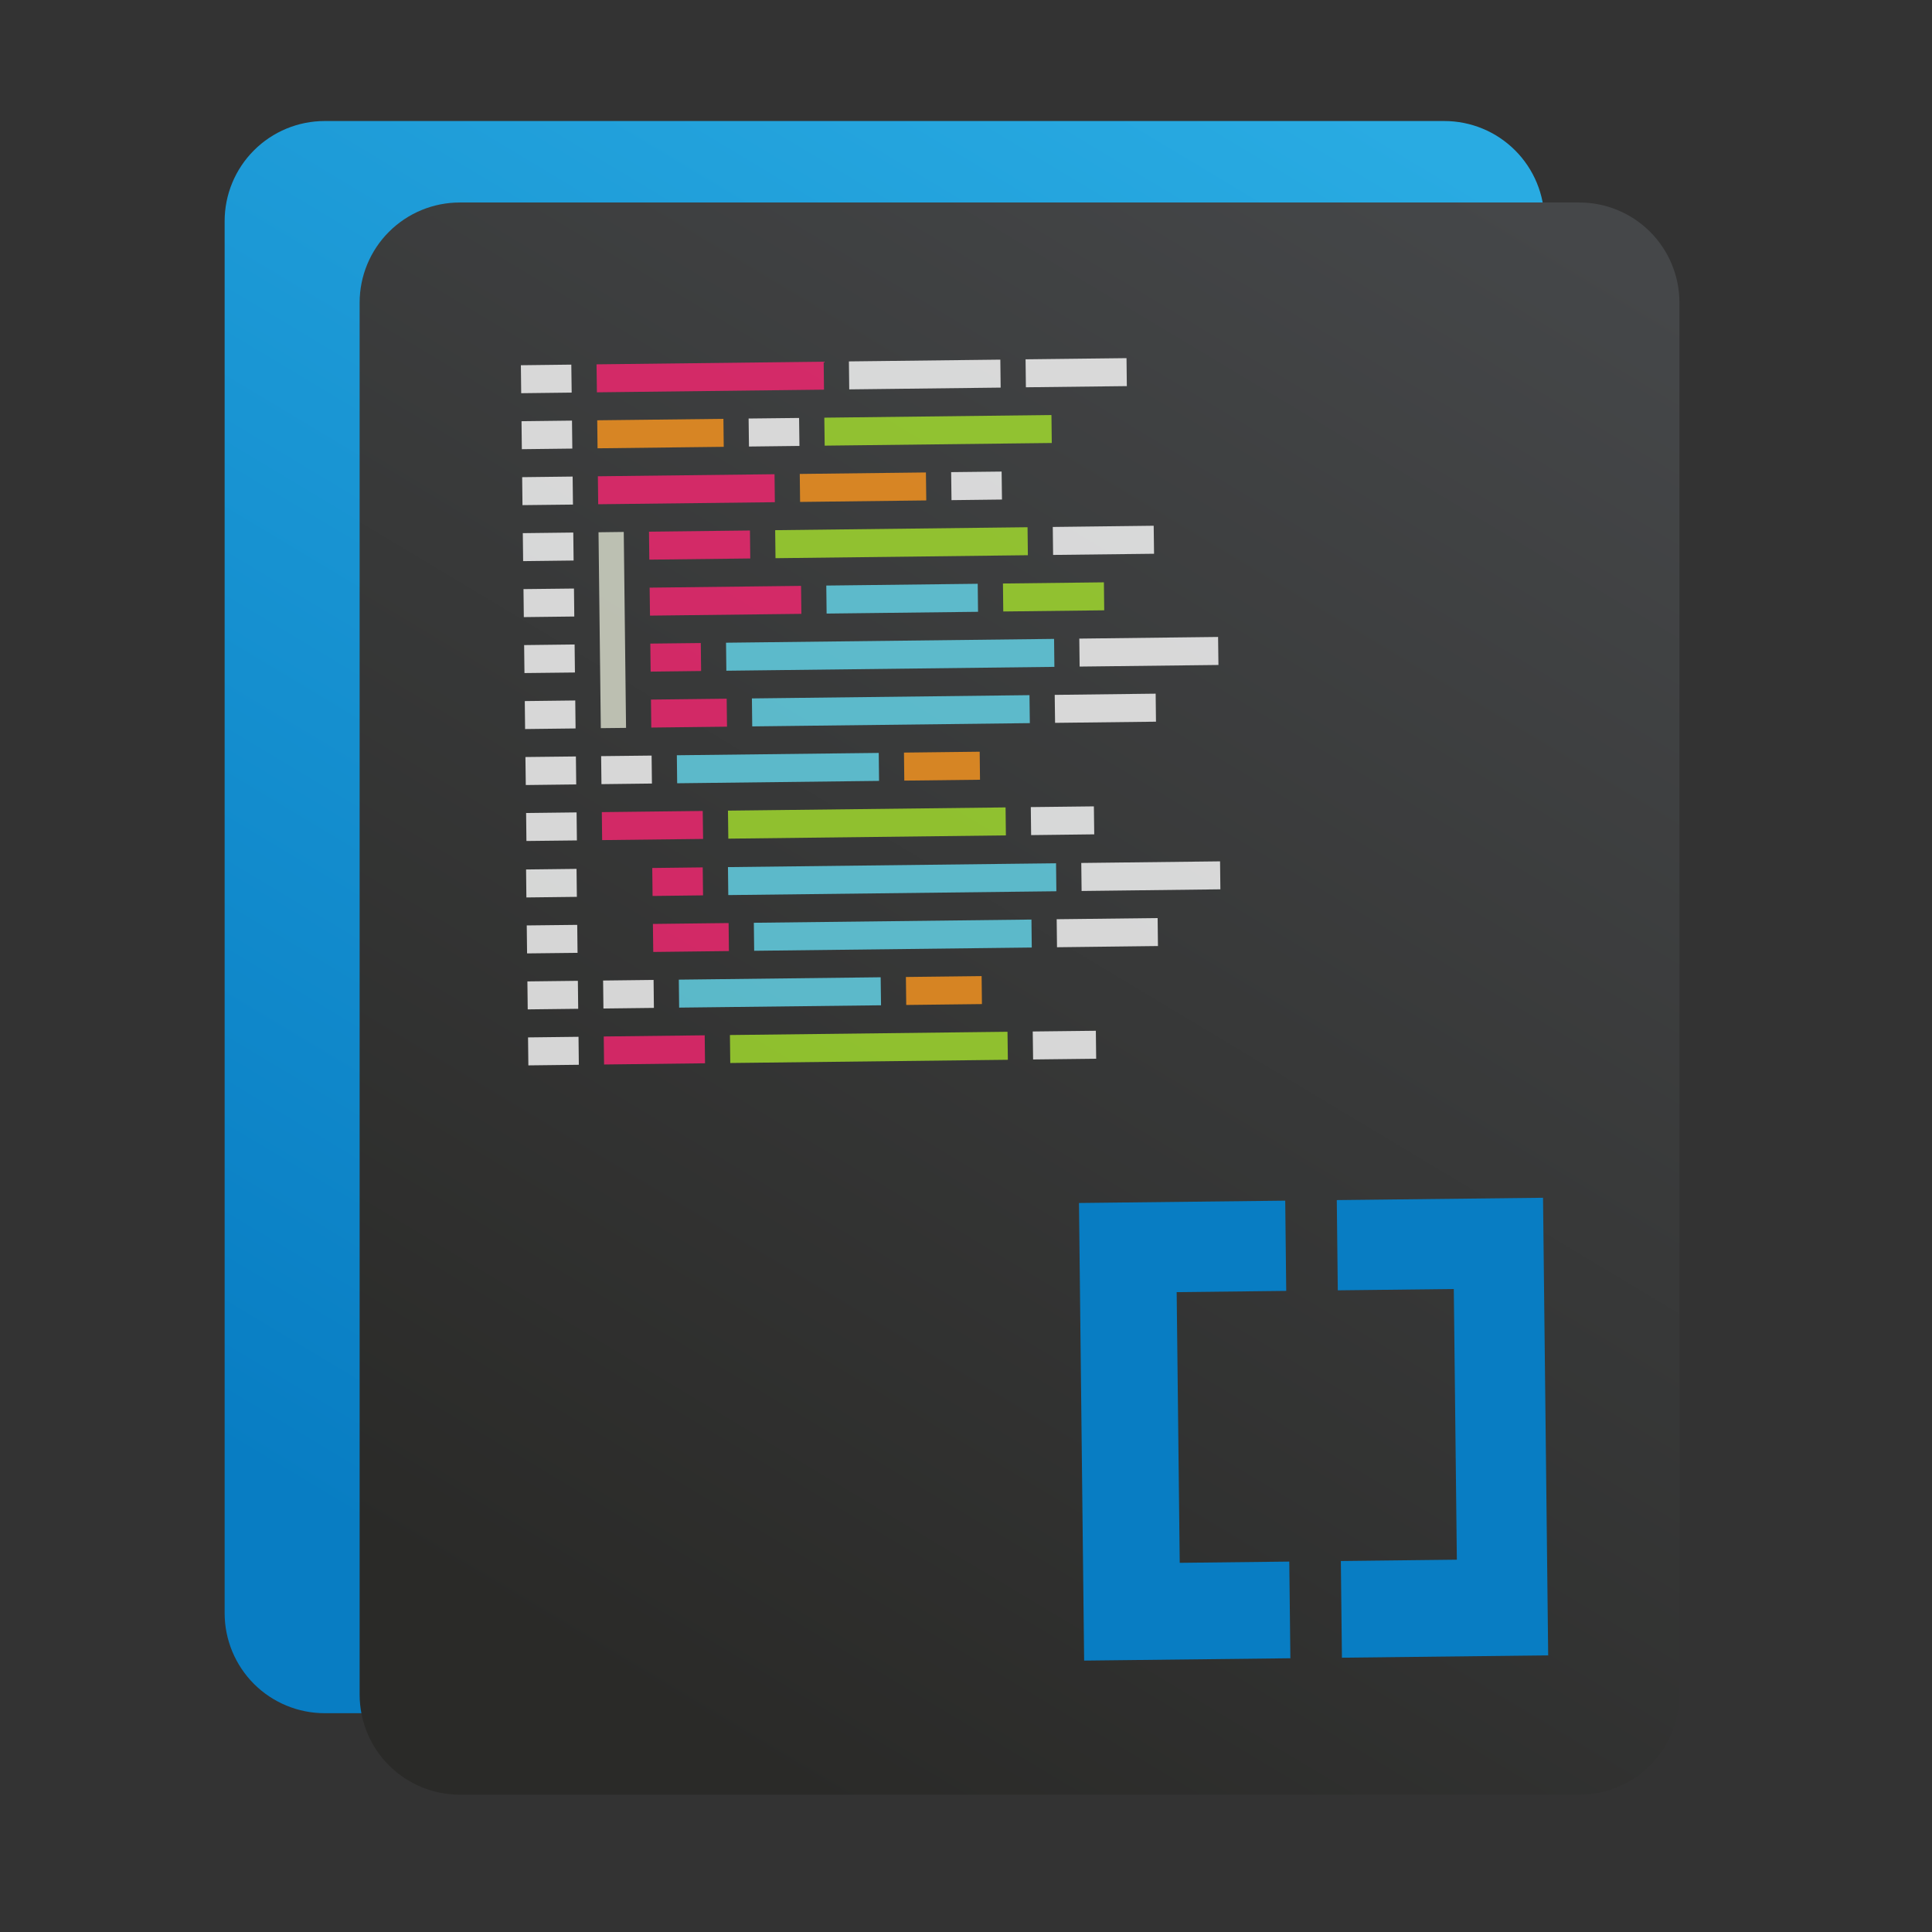 <svg clip-rule="evenodd" fill-rule="evenodd" stroke-linejoin="round" stroke-miterlimit="1.414" viewBox="0 0 48 48" xmlns="http://www.w3.org/2000/svg">
 <rect x="0" y="0" width="48" height="48" fill="#333333" stroke="none"/>
 <linearGradient id="a" x2="1" gradientTransform="matrix(-22.265 37.764 -37.764 -22.265 36.405 3.817)" gradientUnits="userSpaceOnUse">
  <stop stop-color="#29abe2" offset="0"/>
  <stop stop-color="#087dc3" offset="1"/>
 </linearGradient>
 <linearGradient id="b" x2="1" gradientTransform="matrix(-22.265 37.764 -37.764 -22.265 39.759 5.841)" gradientUnits="userSpaceOnUse">
  <stop stop-color="#454749" offset="0"/>
  <stop stop-color="#2a2a28" offset="1"/>
 </linearGradient>
 <linearGradient id="c" x2="1" gradientTransform="matrix(11.657 0 0 11.657 26.807 35.508)" gradientUnits="userSpaceOnUse">
  <stop stop-color="#29abe2" offset="0"/>
  <stop stop-color="#087dc3" offset="0"/>
  <stop stop-color="#087dc3" offset="1"/>
 </linearGradient>
 <path d="m38.371 5.494c0-.66-.262-1.292-.728-1.758-.467-.467-1.099-.729-1.759-.729h-27.817c-.659 0-1.292.262-1.758.729-.466.466-.728 1.098-.728 1.758v34.583c0 .66.262 1.292.728 1.759.466.466 1.099.728 1.758.728h27.817c.66 0 1.292-.262 1.759-.728.466-.467.728-1.099.728-1.759z" fill="url(#a)"/>
 <path d="m41.725 7.518c0-.659-.262-1.292-.728-1.758-.466-.467-1.099-.729-1.758-.729h-27.817c-.66 0-1.292.262-1.759.729-.466.466-.728 1.099-.728 1.758v34.583c0 .66.262 1.292.728 1.759.467.466 1.099.728 1.759.728h27.817c.659 0 1.292-.262 1.758-.728.466-.467.728-1.099.728-1.759z" fill="url(#b)"/>
 <g fill-opacity=".8">
  <path d="m12.941 9.074 1.253-.015.009.695-1.254.015z" fill="#fff"/>
  <path d="m12.973 11.855 1.254-.015.008.696-1.254.014z" fill="#fff"/>
  <path d="m12.957 10.465 1.254-.015.008.695-1.254.015z" fill="#fff"/>
  <path d="m12.989 13.246 1.254-.015.008.695-1.254.015z" fill="#fff"/>
  <path d="m13.022 16.027 1.254-.015.008.696-1.254.014z" fill="#fff"/>
  <path d="m13.006 14.636 1.254-.014.008.695-1.254.015z" fill="#fff"/>
  <path d="m13.038 17.418 1.254-.015.008.695-1.254.015z" fill="#fff"/>
  <path d="m13.071 20.199 1.254-.015.008.696-1.254.014z" fill="#fff"/>
  <path d="m13.054 18.808 1.254-.014.008.695-1.253.015z" fill="#fff"/>
  <path d="m14.821 9.052 5.643-.066.008.695-5.642.066z" fill="#f92672"/>
  <path d="m21.091 8.979 3.762-.044.008.695-3.762.044z" fill="#fff"/>
  <path d="m25.48 8.927 2.508-.029.008.695-2.508.029z" fill="#fff"/>
  <path d="m14.838 10.442 3.135-.036.008.695-3.135.037z" fill="#fd971f"/>
  <path d="m18.599 10.398 1.254-.014.009.695-1.254.015z" fill="#fff"/>
  <path d="m20.48 10.377 5.643-.066.008.695-5.642.066z" fill="#a6e22e"/>
  <path d="m14.854 11.833 4.389-.051.008.695-4.389.051z" fill="#f92672"/>
  <path d="m19.87 11.775 3.134-.037.009.695-3.135.037z" fill="#fd971f"/>
  <path d="m23.631 11.73 1.254-.014.009.695-1.254.015z" fill="#fff"/>
  <path d="m16.124 13.209 2.508-.029.008.695-2.508.029z" fill="#f92672"/>
  <path d="m19.259 13.172 6.27-.073.008.695-6.27.074z" fill="#a6e22e"/>
  <path d="m26.156 13.092 2.507-.03.009.696-2.508.029z" fill="#fff"/>
  <path d="m16.14 14.6 3.762-.044.008.695-3.761.044z" fill="#f92672"/>
  <path d="m20.529 14.548 3.762-.044.008.696-3.762.044z" fill="#66d9ef"/>
  <path d="m24.918 14.497 2.508-.029.008.695-2.508.029z" fill="#a6e22e"/>
  <path d="m16.157 15.99 1.254-.014.008.695-1.254.015z" fill="#f92672"/>
  <path d="m18.038 15.968 8.15-.095.008.695-8.15.096z" fill="#66d9ef"/>
  <path d="m26.815 15.866 3.448-.041.009.696-3.449.04z" fill="#fff"/>
  <path d="m16.173 17.381 1.881-.022.008.695-1.881.022z" fill="#f92672"/>
  <path d="m18.681 17.352 6.896-.081.009.695-6.897.081z" fill="#66d9ef"/>
  <path d="m26.204 17.264 2.508-.03.008.696-2.507.029z" fill="#fff"/>
  <path d="m16.189 18.772-1.254.014.008.696 1.254-.015z" fill="#fff"/>
  <path d="m16.816 18.764 5.016-.058.008.695-5.016.059z" fill="#66d9ef"/>
  <path d="m22.459 18.698 1.881-.022.008.696-1.881.022z" fill="#fd971f"/>
  <path d="m14.952 20.177 2.507-.029.009.695-2.508.029z" fill="#f92672"/>
  <path d="m18.086 20.14 6.897-.08.008.695-6.896.081z" fill="#a6e22e"/>
  <path d="m25.61 20.052 1.567-.018.009.695-1.568.019z" fill="#fff"/>
 </g>
 <path d="m14.87 13.224.627-.008.057 4.868-.627.007z" fill="#faffeb" fill-opacity=".678"/>
 <path d="m13.07 21.602 1.254-.015.008.695-1.254.015z" fill="#fff" fill-opacity=".8"/>
 <path d="m13.087 22.992 1.254-.014.008.695-1.254.014z" fill="#fff" fill-opacity=".8"/>
 <path d="m13.119 25.774 1.254-.015.008.695-1.254.015z" fill="#fff" fill-opacity=".8"/>
 <path d="m13.103 24.383 1.254-.015.008.695-1.254.015z" fill="#fff" fill-opacity=".8"/>
 <path d="m16.205 21.565 1.254-.015.008.695-1.254.015z" fill="#f92672" fill-opacity=".8"/>
 <path d="m18.086 21.543 8.151-.095.008.695-8.151.095z" fill="#66d9ef" fill-opacity=".8"/>
 <path d="m26.864 21.44 3.448-.04.008.695-3.448.041z" fill="#fff" fill-opacity=".8"/>
 <path d="m16.221 22.955 1.881-.022.008.696-1.88.022z" fill="#f92672" fill-opacity=".8"/>
 <path d="m18.729 22.926 6.897-.08.008.695-6.897.081z" fill="#66d9ef" fill-opacity=".8"/>
 <path d="m26.253 22.838 2.508-.029.008.695-2.508.03z" fill="#fff" fill-opacity=".8"/>
 <path d="m16.238 24.346-1.254.015.008.695 1.254-.015z" fill="#fff" fill-opacity=".8"/>
 <path d="m16.865 24.339 5.015-.059.009.696-5.016.058z" fill="#66d9ef" fill-opacity=".8"/>
 <path d="m22.507 24.273 1.881-.022.008.695-1.881.022z" fill="#fd971f" fill-opacity=".8"/>
 <path d="m15 25.751 2.508-.029.008.695-2.508.03z" fill="#f92672" fill-opacity=".8"/>
 <path d="m18.135 25.715 6.896-.081.009.696-6.897.08z" fill="#a6e22e" fill-opacity=".8"/>
 <path d="m25.658 25.627 1.568-.018.008.695-1.567.018z" fill="#fff" fill-opacity=".8"/>
 <path d="m31.931 29.83.025 2.242-2.722.031.076 6.725 2.722-.031.027 2.402-5.124.058-.128-11.369zm6.405-.072.128 11.369-5.124.058-.027-2.402 2.882-.033-.076-6.725-2.882.033-.025-2.242z" fill="url(#c)" fill-rule="nonzero"/>
</svg>
